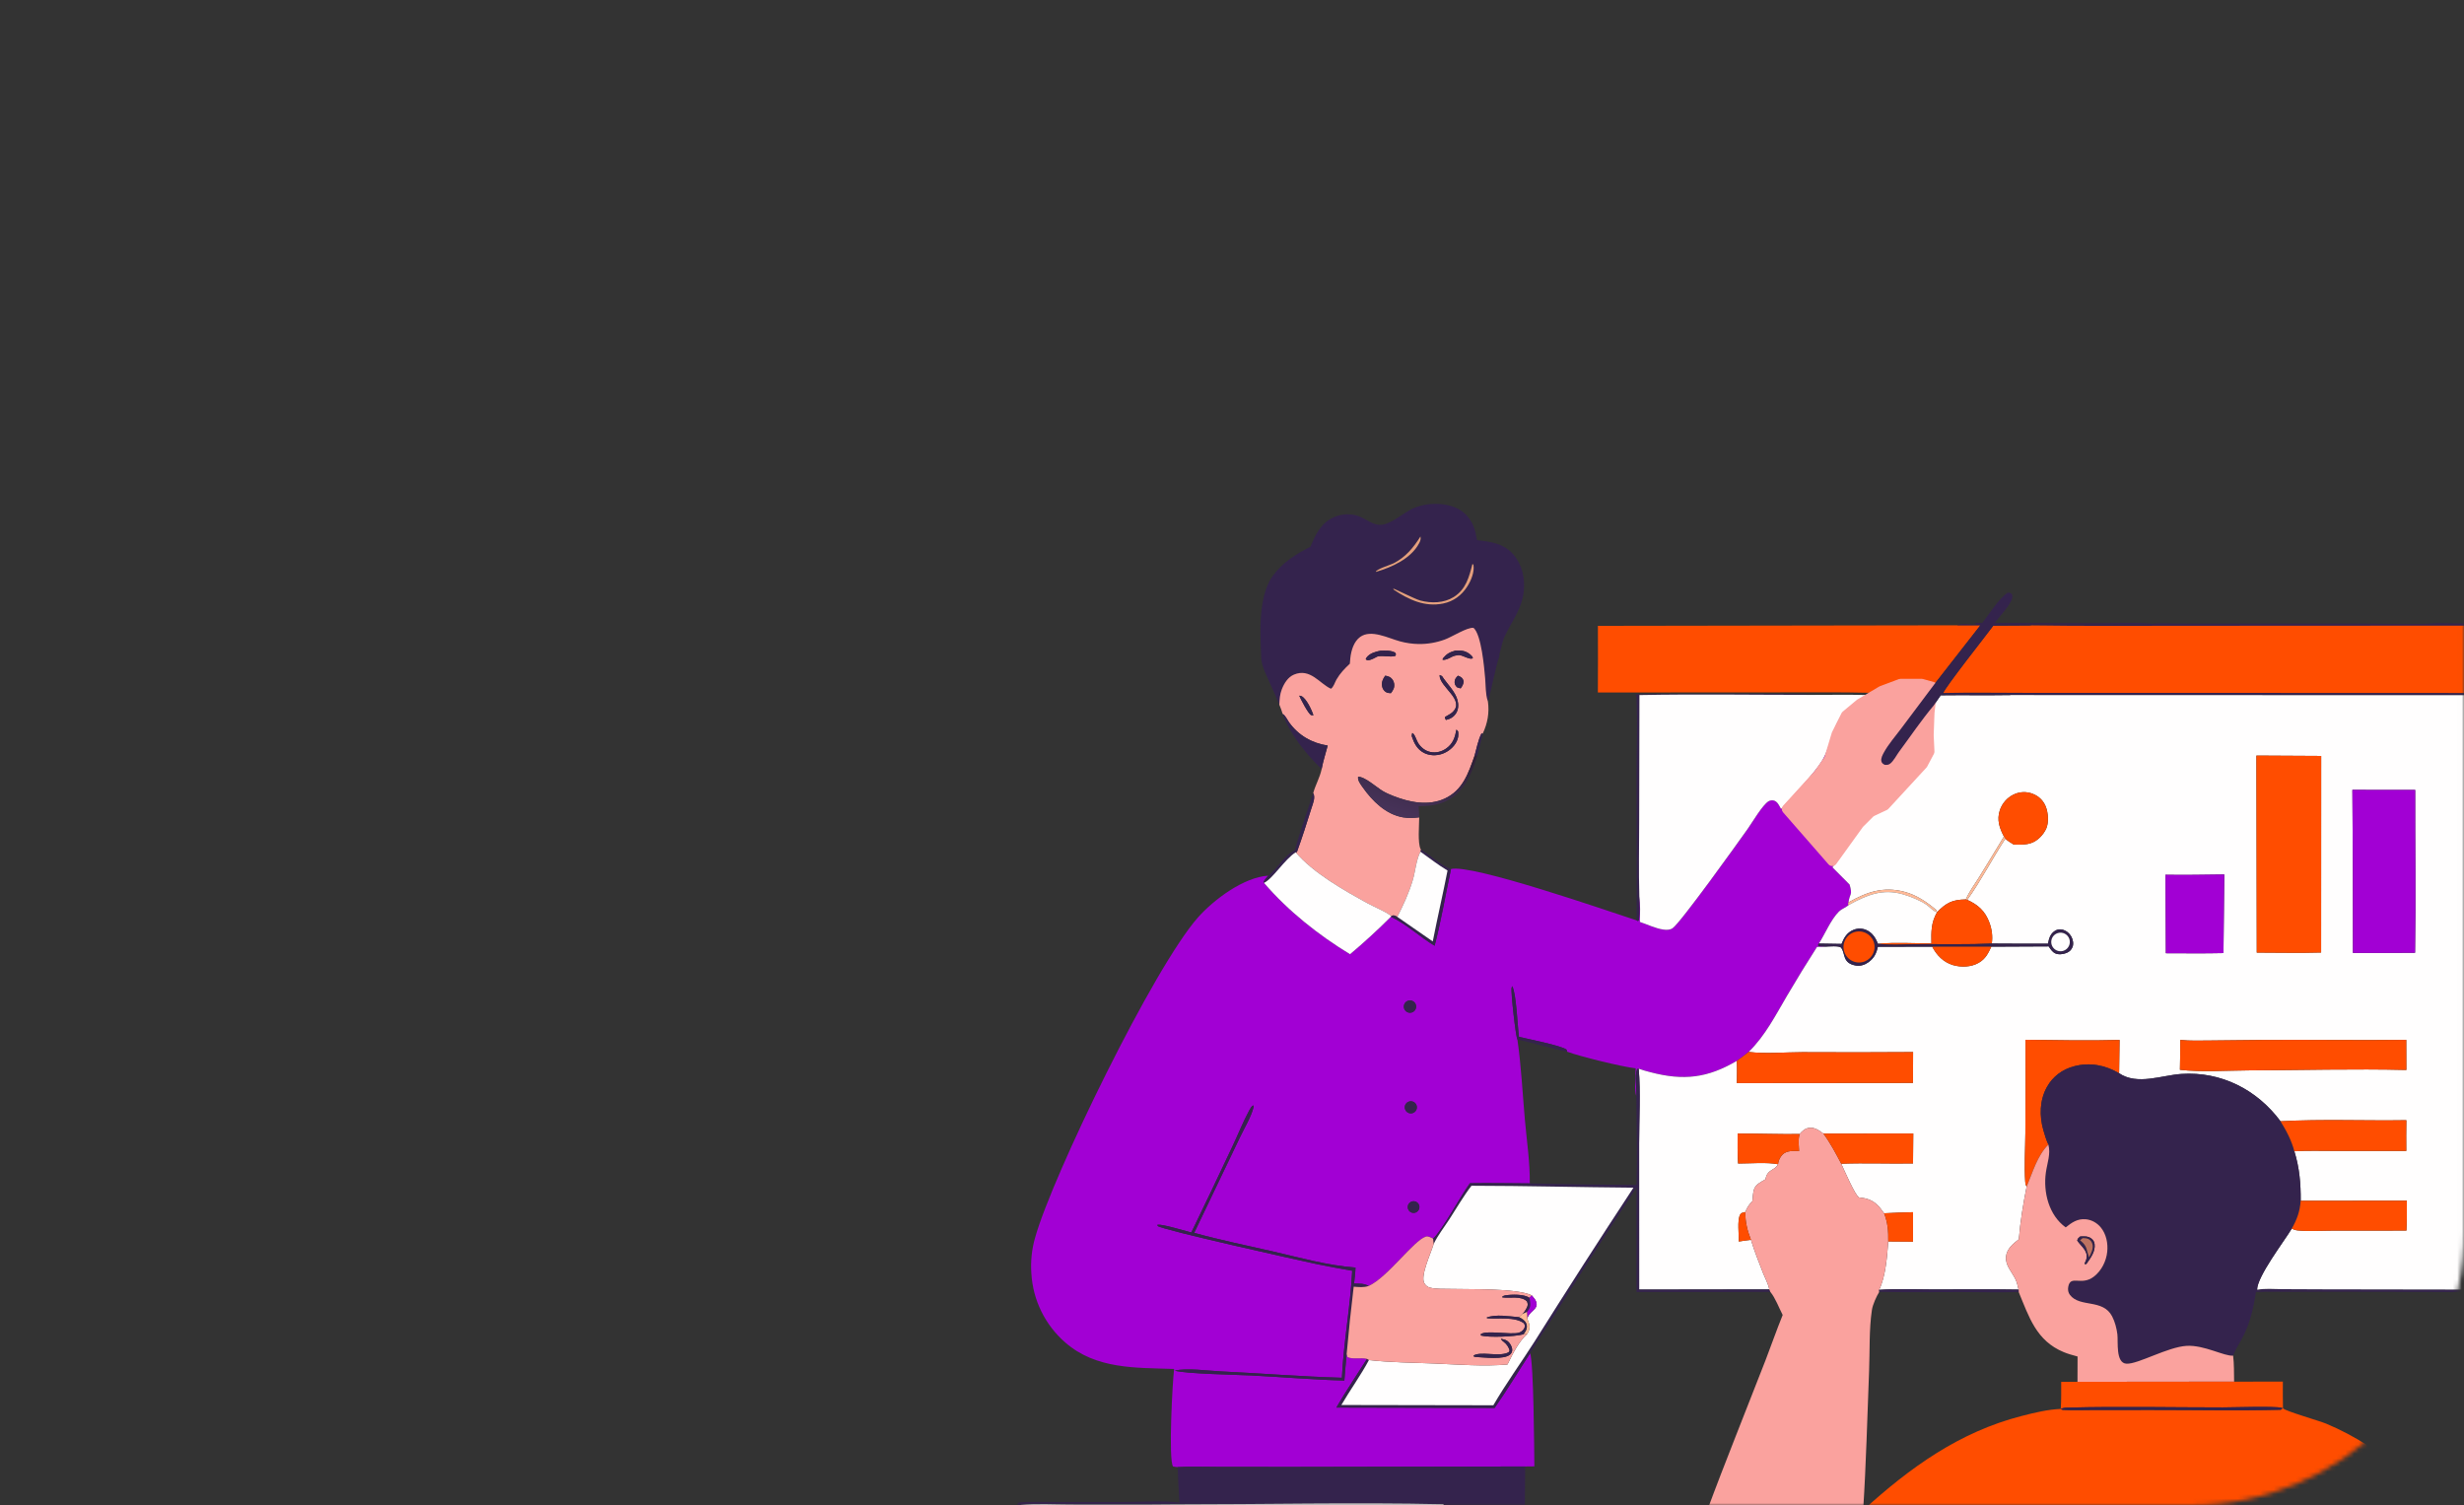 <?xml version="1.0" encoding="UTF-8"?> <svg xmlns="http://www.w3.org/2000/svg" width="550" height="336" viewBox="0 0 550 336" fill="none"><rect x="0" y="0" width="550" height="336" fill="#333333" stroke="none"/><mask id="mask0_57_107" style="mask-type:alpha" maskUnits="userSpaceOnUse" x="0" y="0" width="550" height="336"><rect width="550" height="336" rx="61.044" fill="#020094"></rect></mask><g mask="url(#mask0_57_107)"><path d="M281.488 146.178C281.489 143.355 280.434 133.555 284.116 128.527C286.345 125.482 289.234 123.73 292.527 122.024C293.608 119.305 294.895 116.713 297.731 115.45C299.456 114.682 301.644 114.548 303.407 115.267C305.744 116.22 307.026 117.878 309.691 116.805C311.476 116.086 313.006 114.806 314.674 113.861C317.531 112.244 321.766 112.029 324.789 113.263C326.723 114.051 328.112 115.528 328.899 117.45C329.306 118.445 329.505 119.51 329.694 120.564C332.856 120.932 335.796 121.311 337.965 123.952C339.819 126.21 340.439 129.207 340.117 132.063C339.674 135.994 337.505 138.565 335.896 141.983C335.312 143.224 335.118 144.634 334.704 145.938L334.651 146.636C334.164 147.457 332.781 154.584 332.122 156.565C332.105 156.516 332.086 156.468 332.07 156.419C331.573 154.921 331.644 153 331.508 151.424C331.299 148.976 330.659 141.642 328.915 140.151C327.533 139.955 324.035 142.207 322.477 142.761C320.609 143.446 318.632 143.782 316.643 143.755C315.234 143.73 313.834 143.528 312.476 143.154C309.915 142.464 306.052 140.416 303.615 142.171C302.198 143.193 301.623 145.147 301.422 146.811C301.371 147.256 301.333 147.702 301.306 148.149C300.129 149.254 299.124 150.291 298.314 151.695C297.956 152.314 297.667 153.38 297.079 153.739C294.563 152.606 292.494 149.073 288.855 150.57C287.477 151.137 286.628 152.546 286.113 153.877C285.668 155.023 288.626 164.576 285.563 157.288C282.5 150 281.488 149 281.488 146.178ZM317.068 119.751C315.488 122.266 313.753 124.368 311.054 125.746C310.419 126.07 307.087 127.087 307.112 127.654C310.652 126.643 314.938 124.703 316.755 121.286C317.037 120.755 317.189 120.344 317.068 119.751ZM328.679 125.86C327.933 128.762 327.231 131.558 324.492 133.267C322.294 134.638 319.483 134.693 317.036 134.047C315.808 133.723 311.241 131.362 310.958 131.382L311.148 131.655C314.447 133.863 318.044 135.541 322.115 134.716C324.465 134.241 326.294 132.861 327.561 130.848C328.387 129.537 329.148 127.699 328.899 126.116L328.679 125.86Z" fill="#34234D"></path><path d="M307.112 127.653C307.087 127.087 310.419 126.07 311.053 125.746C313.753 124.368 315.488 122.266 317.068 119.75C317.189 120.343 317.037 120.755 316.755 121.286C314.938 124.703 310.651 126.643 307.112 127.653Z" fill="#E59F7E"></path><path d="M311.148 131.655L310.958 131.382C311.241 131.362 315.807 133.723 317.036 134.047C319.483 134.693 322.294 134.638 324.492 133.267C327.231 131.558 327.932 128.762 328.679 125.86L328.899 126.116C329.148 127.699 328.386 129.537 327.561 130.848C326.293 132.861 324.465 134.241 322.115 134.716C318.044 135.541 314.446 133.863 311.148 131.655Z" fill="#E59F7E"></path><path d="M544.301 139.111C552.142 139.312 560.003 139.009 567.847 139.12L567.819 155.182L556.904 155.189C556.923 171.938 556.767 188.705 556.958 205.451L556.852 253.028C556.842 264.818 556.738 276.62 556.881 288.408L517.569 288.338C515.925 287.347 505.531 288.954 503.813 287.9C505.499 287.56 507.544 287.75 509.272 287.757L518.875 287.799L556.343 287.857L556.347 155.181L448.831 155.15C448.312 154.651 435.619 154.927 433.873 154.91L433.763 154.687C439.842 154.549 445.939 154.651 452.021 154.654L483.716 154.657L567.228 154.69C567.116 149.709 567.033 144.619 567.237 139.644L488.657 139.684C476.983 139.662 465.294 139.783 453.624 139.603C451.355 139.044 448.373 139.345 446.006 139.304C447.941 139.17 450.029 139.337 451.983 139.324L470.509 139.314C473.78 139.315 477.166 139.492 480.422 139.225C482.219 139.052 484.125 139.183 485.934 139.19L496.157 139.208L526.561 139.194C532.442 139.201 538.431 139.434 544.301 139.111Z" fill="#34234D"></path><path d="M356.676 139.702L436.896 139.576L442.058 139.563L431.761 152.755C429.246 151.353 426.263 151.473 423.564 152.24C421.492 152.829 419.525 153.764 417.564 154.644C410.633 154.466 403.675 154.568 396.74 154.551L356.667 154.574C356.721 149.619 356.674 144.658 356.676 139.702Z" fill="#FF4D00"></path><path d="M444.934 139.653L453.624 139.603C465.294 139.783 476.983 139.662 488.657 139.684L567.237 139.644C567.033 144.62 567.116 149.71 567.228 154.69L483.716 154.657L452.021 154.655C445.939 154.651 439.842 154.549 433.763 154.687C434.165 153.409 443.342 141.819 444.934 139.653Z" fill="#FF4D00"></path><path d="M301.306 148.149C301.333 147.702 301.371 147.256 301.422 146.811C301.623 145.146 302.198 143.193 303.615 142.171C306.052 140.415 309.915 142.463 312.476 143.154C313.834 143.528 315.234 143.73 316.643 143.755C318.632 143.782 320.609 143.445 322.476 142.761C324.035 142.207 327.533 139.954 328.915 140.151C330.659 141.642 331.299 148.976 331.508 151.423C331.644 153 331.572 154.921 332.07 156.419C332.086 156.468 332.105 156.516 332.122 156.565C332.477 159.105 332.048 161.453 330.964 163.762L330.687 163.722C329.924 165.21 329.583 167.134 329.125 168.75C327.755 172.609 326.506 176.41 322.462 178.264C318.781 179.953 314.609 179.087 310.999 177.67C310.196 177.355 309.404 177.011 308.659 176.574C307.328 175.793 304.605 173.314 303.147 173.384C303.008 174.183 303.705 175.076 304.158 175.72C306.318 178.789 309.318 181.783 313.161 182.444C314.354 182.649 315.594 182.594 316.791 182.443C316.786 184.096 316.409 188.189 317.114 189.567L317.22 189.648L317.065 190.114C316.128 191.871 315.938 194.478 315.356 196.434C314.499 199.313 313.269 201.991 311.902 204.658C311.808 204.612 311.715 204.563 311.619 204.519C311.083 204.274 311.079 204.267 310.538 204.466C309.097 203.351 306.912 202.541 305.283 201.644C299.998 198.734 293.134 194.865 289.211 190.248L289.493 190.176C290.667 186.966 291.706 183.663 292.734 180.402C293.066 179.346 293.668 178.042 293.133 177.014C293.63 175.199 294.62 173.539 295.01 171.68C295.326 169.925 295.909 168.152 296.363 166.422C292.806 165.863 289.829 164.155 287.719 161.204C287.319 160.645 286.91 159.684 286.312 159.361C286.124 158.655 285.825 157.969 285.563 157.288C285.618 156.077 285.668 155.023 286.112 153.877C286.628 152.546 287.477 151.137 288.855 150.57C292.494 149.073 294.563 152.606 297.079 153.739C297.667 153.38 297.956 152.314 298.314 151.695C299.124 150.291 300.129 149.253 301.306 148.149ZM308.15 145.249C307.076 145.447 305.76 145.815 305.063 146.74C304.92 146.931 304.92 146.971 304.853 147.167C305.172 147.379 305.227 147.414 305.6 147.35C306.211 147.244 306.9 146.818 307.458 146.545C307.525 146.532 307.592 146.518 307.658 146.506C308.909 146.288 310.326 146.759 311.473 146.403C311.646 145.976 311.606 146.077 311.451 145.699C310.486 145.118 309.242 145.238 308.15 145.249ZM324.878 145.218C323.557 145.601 322.956 145.913 322.063 146.976L322.015 147.285C322.743 147.353 323.432 146.95 324.059 146.622C324.564 146.359 325.034 146.291 325.593 146.226C325.656 146.232 325.719 146.238 325.782 146.246C326.752 146.365 327.626 147.098 328.541 147.02L328.786 146.823C328.474 146.178 327.61 145.607 326.93 145.389C326.279 145.182 325.553 145.189 324.878 145.218ZM321.336 150.67C321.254 153.358 327.163 156.213 324.227 158.966C323.908 159.265 323.522 159.473 323.147 159.692L322.549 160.037C322.534 160.399 322.584 160.404 322.755 160.702C323.71 160.499 324.485 160.048 325.019 159.207C325.553 158.368 325.596 157.29 325.356 156.347C324.84 154.323 322.977 152.632 321.874 150.91L321.336 150.67ZM309.197 150.821C308.674 151.577 308.362 152.214 308.5 153.156C308.583 153.724 308.937 154.271 309.456 154.535C309.749 154.684 310.143 154.717 310.469 154.727C311.022 153.995 311.339 153.466 311.177 152.512C311.085 151.968 310.703 151.392 310.207 151.128C309.883 150.955 309.558 150.864 309.197 150.821ZM325.439 150.823C325.024 151.236 324.683 151.615 324.689 152.238C324.694 152.788 324.872 153.011 325.228 153.407C325.503 153.504 325.758 153.597 326.044 153.655C326.422 153.124 326.619 152.788 326.714 152.138C326.599 151.67 326.476 151.388 326.052 151.115C325.867 150.996 325.642 150.909 325.439 150.823ZM290.009 155.289C290.31 156.02 292.094 159.473 292.69 159.63C292.807 159.661 293.047 159.666 293.173 159.672C292.853 158.571 291.565 155.829 290.468 155.375C290.299 155.304 290.181 155.304 290.009 155.289ZM325.094 162.858C324.782 164.564 324.352 165.951 322.874 167.031C321.851 167.779 320.552 168.12 319.302 167.86C318.111 167.611 317.196 166.856 316.544 165.85C316.208 165.332 315.776 163.763 315.238 163.618C315.166 163.877 315.117 164.054 315.12 164.326C315.628 165.859 316.316 167.243 317.807 168.036C319.041 168.694 320.592 168.731 321.901 168.282C323.241 167.822 324.506 166.803 325.137 165.52C325.514 164.755 325.585 164.106 325.475 163.271C325.355 163.134 325.236 162.97 325.094 162.858Z" fill="#FAA29E"></path><path d="M307.458 146.546C306.9 146.818 306.211 147.245 305.599 147.35C305.227 147.415 305.172 147.379 304.853 147.168C304.919 146.972 304.919 146.932 305.063 146.741C305.76 145.815 307.076 145.447 308.15 145.25C309.242 145.238 310.485 145.119 311.451 145.699C311.606 146.078 311.646 145.977 311.473 146.403C310.326 146.759 308.909 146.288 307.658 146.506C307.591 146.518 307.524 146.533 307.458 146.546Z" fill="#34234D"></path><path d="M325.593 146.226C325.034 146.291 324.564 146.359 324.059 146.622C323.432 146.95 322.743 147.353 322.015 147.285L322.063 146.977C322.955 145.913 323.557 145.601 324.877 145.218C325.553 145.189 326.279 145.182 326.93 145.39C327.61 145.607 328.474 146.178 328.785 146.823L328.541 147.02C327.626 147.098 326.751 146.365 325.781 146.246C325.719 146.238 325.656 146.232 325.593 146.226Z" fill="#34234D"></path><path d="M322.755 160.702C322.584 160.404 322.534 160.399 322.549 160.038L323.147 159.692C323.522 159.474 323.908 159.265 324.226 158.966C327.163 156.214 321.254 153.359 321.336 150.67L321.874 150.91C322.977 152.632 324.84 154.323 325.355 156.348C325.596 157.29 325.553 158.369 325.019 159.207C324.485 160.048 323.709 160.499 322.755 160.702Z" fill="#34234D"></path><path d="M310.469 154.727C310.143 154.717 309.749 154.684 309.456 154.535C308.937 154.271 308.583 153.724 308.5 153.156C308.362 152.214 308.674 151.577 309.197 150.821C309.558 150.864 309.883 150.955 310.207 151.128C310.703 151.392 311.085 151.968 311.177 152.512C311.339 153.466 311.022 153.995 310.469 154.727Z" fill="#34234D"></path><path d="M326.044 153.655C325.758 153.597 325.503 153.504 325.229 153.407C324.872 153.011 324.694 152.788 324.689 152.238C324.683 151.615 325.024 151.236 325.439 150.823C325.642 150.909 325.867 150.996 326.052 151.115C326.476 151.388 326.599 151.67 326.714 152.139C326.619 152.788 326.422 153.124 326.044 153.655Z" fill="#34234D"></path><path d="M417.564 154.644C419.525 153.764 421.492 152.829 423.564 152.24C426.264 151.473 429.246 151.353 431.761 152.754L424.283 162.729C423.039 164.394 421.545 166.089 420.544 167.906C420.238 168.46 419.791 169.261 419.951 169.925C420.061 170.381 420.305 170.482 420.668 170.712C421.163 170.756 421.498 170.768 421.913 170.454C422.677 169.875 423.342 168.547 423.922 167.766C426.457 164.354 428.905 160.707 431.636 157.464C431.635 159.472 431.266 161.387 431.218 163.361C431.193 164.404 431.49 165.466 431.57 166.507C431.613 167.065 431.58 167.626 431.439 168.169C430.79 170.672 423.87 177.609 421.751 179.757C420.473 181.054 418.676 181.228 417.449 182.351C415.174 184.437 410.885 190.798 409.031 193.604L412.86 197.452C413.568 199.925 412.908 199.329 412.602 201.428C412.478 201.826 412.475 201.626 412.621 202.028C412.566 202.076 412.514 202.126 412.457 202.172C411.852 202.656 411.029 202.917 410.482 203.466C408.637 205.319 407.419 208.4 405.999 210.615L405.801 210.979L405.977 211.186C406.487 211.212 406.997 211.249 407.505 211.299C406.86 211.35 406.237 211.375 405.59 211.358C403.291 214.943 401.062 218.574 398.905 222.246C396.314 226.657 394.018 231.186 390.325 234.808C389.465 235.515 388.592 236.169 387.676 236.802C381.139 240.652 375.783 241.27 368.412 239.336C367.531 239.104 366.639 238.87 365.783 238.552L365.415 238.658C364.834 240.264 365.347 242.869 365.262 244.64C364.788 243.809 365.102 239.632 365.11 238.471C362.195 238.152 352.671 235.835 349.788 234.743L349.68 234.295C348.627 233.42 340.857 231.875 339.051 231.439C338.739 229.146 338.46 221.68 337.547 220.131C337.503 220.239 337.441 220.341 337.415 220.455C337.206 221.368 338.32 231.318 338.706 232.032C339.557 237.911 339.848 243.95 340.369 249.868C340.78 254.549 341.534 259.465 341.468 264.155C337.019 264.133 332.558 264.048 328.111 264.117C325.99 266.996 321.938 274.636 319.886 276.49C319.405 276.258 318.801 275.864 318.26 276.034C315.545 276.886 309.734 285.136 305.491 287.051C304.483 286.453 303.377 286.53 302.243 286.519C302.366 285.332 302.532 284.13 302.567 282.937C296.361 282.492 290.173 280.732 284.126 279.341C278.29 277.998 272.326 276.8 266.56 275.19L276.681 254.055C277.671 251.94 279.362 249.197 279.848 246.989L279.723 246.729C279.303 247.022 279.111 247.372 278.871 247.812C277.509 250.321 276.402 253.125 275.175 255.72C272.13 262.201 269.045 268.663 265.921 275.106C264.414 274.732 259.584 273.237 258.383 273.375L258.396 273.654C259.517 274.557 289.897 281.311 293.892 282.161C296.526 282.721 299.185 283.176 301.833 283.658C301.432 291.632 299.91 299.554 299.533 307.539C290.461 307.28 281.381 306.537 272.313 306.103C269.445 305.966 264.946 305.305 262.227 305.939C264.381 306.661 276.365 306.876 279.299 307.025C286.219 307.375 293.157 307.978 300.081 308.161C300.226 306.188 300.397 304.216 300.592 302.247L300.776 302.916C301.9 303.506 303.796 302.971 305.133 303.326C302.835 306.928 300.445 310.5 298.292 314.19L333.619 314.273C336.386 310.315 338.906 306.113 341.544 302.061C342.35 304.43 342.451 323.442 342.491 327.319L340.436 327.342L287.553 327.446L271.732 327.427C268.794 327.422 265.806 327.306 262.874 327.479C262.513 327.462 262.197 327.41 261.843 327.344C260.779 325.89 261.713 308.384 262.079 305.575C253.506 305.275 244.704 305.678 237.802 299.685C233.31 295.79 230.576 290.25 230.219 284.316C230.015 281.589 230.301 278.848 231.062 276.222C234.9 262.513 257.568 215.83 267.445 204.742C270.955 200.801 277.608 195.807 283.078 195.466C282.716 195.906 282.174 196.396 282.075 196.95L282.14 197.072C287.458 203.298 294.349 208.751 301.35 212.998C304.493 210.359 307.57 207.532 310.472 204.628C313.916 206.258 316.933 209.146 320.229 211.107C321.697 205.492 322.662 199.664 323.885 193.985C328.527 192.798 358.842 203.322 365.337 205.455L365.611 205.587L365.831 205.401C366.073 203.698 365.899 201.847 365.924 200.12C366.193 201.959 366.058 203.94 366.051 205.799C367.778 206.359 369.515 207.25 371.32 207.501C371.988 207.594 372.774 207.592 373.351 207.19C375.154 205.935 387.82 188.253 390.147 184.961C391.154 183.538 393.42 179.66 394.779 178.847C395.122 178.641 395.654 178.587 396.029 178.718C396.804 178.99 397.191 179.907 397.552 180.572C399.861 178.069 404.999 172.588 406.648 169.903C408.869 166.287 408.875 161.851 411.95 158.667C413.225 157.346 414.973 156.518 416.33 155.27C416.378 155.226 416.426 155.18 416.474 155.135C416.853 155.017 417.207 154.817 417.564 154.644ZM314.373 223.357C313.894 223.484 313.52 223.859 313.395 224.338C313.27 224.818 313.411 225.327 313.766 225.673C314.121 226.019 314.635 226.147 315.111 226.008C315.834 225.797 316.253 225.044 316.052 224.318C315.849 223.592 315.101 223.164 314.373 223.357ZM314.4 245.92C313.718 246.204 313.389 246.981 313.66 247.668C313.932 248.354 314.704 248.696 315.395 248.436C315.852 248.264 316.181 247.858 316.256 247.375C316.33 246.892 316.138 246.407 315.753 246.105C315.368 245.804 314.851 245.733 314.4 245.92ZM314.876 268.309C314.266 268.666 314.052 269.444 314.393 270.063C314.734 270.682 315.506 270.916 316.134 270.591C316.555 270.373 316.824 269.944 316.837 269.471C316.851 268.997 316.607 268.554 316.199 268.313C315.791 268.071 315.285 268.069 314.876 268.309Z" fill="#A200D4"></path><path d="M364.999 155.011C368.53 154.833 403.805 154.731 404.372 155.111C391.573 155.111 378.738 154.908 365.943 155.149L365.891 183.003C365.891 188.695 365.756 194.432 365.924 200.12C365.899 201.847 366.073 203.698 365.831 205.401L365.611 205.587L365.337 205.455L365.295 172.426C365.294 167.049 365.501 161.593 365.311 156.225C365.293 155.697 365.342 155.412 364.999 155.011Z" fill="#34234D"></path><path d="M365.943 155.149C378.739 154.908 391.573 155.111 404.373 155.111C408.4 155.115 412.449 155.036 416.474 155.135C416.426 155.18 416.379 155.226 416.33 155.27C414.973 156.518 413.226 157.346 411.951 158.667C408.876 161.851 408.869 166.287 406.648 169.903C404.999 172.588 399.861 178.069 397.553 180.572C397.192 179.907 396.805 178.99 396.03 178.718C395.655 178.587 395.122 178.641 394.78 178.847C393.421 179.66 391.154 183.538 390.148 184.961C387.82 188.254 375.154 205.935 373.352 207.19C372.775 207.592 371.989 207.595 371.32 207.501C369.515 207.25 367.778 206.359 366.052 205.799C366.059 203.94 366.193 201.959 365.925 200.12C365.757 194.432 365.892 188.695 365.891 183.003L365.943 155.149Z" fill="#FFFEFE"></path><path d="M433.199 155.201C438.409 155.137 443.62 155.235 448.831 155.15L556.347 155.181L556.342 287.857L518.875 287.799L509.271 287.758C507.543 287.75 505.498 287.561 503.813 287.901C503.838 284.891 509.841 277.11 511.551 274.254C511.963 274.442 512.378 274.598 512.832 274.646C515.372 274.916 518.127 274.694 520.691 274.692L537.149 274.683C537.27 272.468 537.232 270.236 537.243 268.018L513.549 268.034C513.582 264.214 513.272 260.641 512.131 256.982C515.127 256.801 518.181 256.903 521.181 256.901L537.115 256.897C537.09 254.614 537.096 252.331 537.132 250.048C527.779 250.195 518.381 249.776 509.04 250.281C503.799 243.225 495.79 239.123 486.913 239.721C482.459 240.021 477.075 242.307 473.017 239.566L473.12 232.135C466.131 232.332 459.11 232.179 452.119 232.093C452.154 239.027 452.144 245.96 452.091 252.893C452.066 256.482 451.817 260.236 452.06 263.808C452.09 264.238 452.16 264.505 452.373 264.878C451.585 268.822 450.966 272.621 450.63 276.629C449.344 277.629 447.963 278.722 447.779 280.47C447.569 282.465 449.093 283.901 449.887 285.566C450.227 286.278 450.399 287.093 450.581 287.859C444.25 287.746 437.907 287.822 431.575 287.823C427.565 287.823 423.445 287.619 419.451 287.917C420.92 284.9 421.227 280.437 421.487 277.113L427.013 277.158L427.019 270.579C424.863 270.608 422.707 270.73 420.554 270.825C420.309 270.496 420.072 270.161 419.825 269.835C418.727 268.383 417.402 267.593 415.578 267.365C415.544 267.36 415.045 267.307 414.985 267.291C414.18 267.072 411.507 260.842 410.991 259.761C416.318 259.562 421.679 259.792 427.014 259.699C427.015 257.472 427.034 255.244 427.071 253.017L406.994 253.026C406.03 252.314 405.033 251.563 403.754 251.763C402.889 251.898 402.239 252.488 401.703 253.137C397.091 253.195 392.477 253.017 387.863 253.03C387.855 255.26 387.822 257.488 387.966 259.715C390.51 259.723 394.477 259.381 396.883 259.883C396.198 261.305 394.456 260.939 394.087 263.231C393.124 263.808 391.82 264.379 391.502 265.553C391.283 266.366 391.235 267.236 391.173 268.073C390.485 268.807 389.909 269.575 389.59 270.542C389.095 270.669 388.684 270.654 388.416 271.148C387.727 272.42 388.188 275.61 388.115 277.129C389.02 276.991 389.923 276.846 390.834 276.753C391.607 279.253 392.567 281.698 393.522 284.132C393.937 285.192 394.765 286.698 394.916 287.811L365.881 287.854L365.876 255.175C365.874 249.947 366.235 243.689 365.783 238.552C366.638 238.87 367.53 239.104 368.412 239.336C375.783 241.27 381.139 240.652 387.676 236.802C387.768 238.447 387.701 240.118 387.694 241.766L427.006 241.726L427.031 234.842C418.783 234.9 410.534 234.907 402.286 234.862C398.382 234.864 394.184 235.285 390.325 234.808C394.018 231.186 396.313 226.657 398.905 222.246C401.062 218.574 403.291 214.943 405.589 211.358C406.237 211.375 406.86 211.35 407.505 211.299C408.172 211.287 410.509 211.057 410.939 211.53C411.996 212.695 411.093 214.996 414.282 215.534C415.264 215.699 416.283 215.357 417.074 214.78C418.322 213.867 418.848 212.817 419.162 211.336L431.3 211.313C432.279 213.22 433.826 214.797 435.922 215.42C437.746 215.963 440.02 215.883 441.689 214.907C443.232 214.004 443.768 212.829 444.498 211.31L457.296 211.25C457.68 211.824 458.106 212.49 458.75 212.799C459.483 213.15 460.538 213.005 461.268 212.715C461.921 212.455 462.383 212.024 462.63 211.355C462.904 210.614 462.7 209.67 462.318 209.005C461.891 208.259 461.138 207.67 460.29 207.494C459.642 207.36 459.076 207.491 458.541 207.881C457.602 208.566 457.346 209.557 457.146 210.639C452.965 210.674 448.779 210.626 444.598 210.614C444.825 209.003 444.626 207.463 444.065 205.936C443.133 203.397 441.534 201.934 439.12 200.869C442.219 196.52 444.687 191.687 447.616 187.211C448.192 187.735 448.818 188.116 449.481 188.516C450.795 188.557 452.128 188.614 453.391 188.178C454.841 187.677 456.071 186.383 456.72 185.012C457.358 183.666 457.191 181.474 456.672 180.112C456.151 178.749 455.118 177.725 453.76 177.197C452.344 176.632 450.754 176.7 449.392 177.385C447.964 178.103 446.881 179.362 446.384 180.881C445.686 183.013 446.313 184.843 447.307 186.725C445.456 189.803 443.583 192.868 441.69 195.92C440.745 197.447 439.49 199.122 438.802 200.767C435.805 200.828 434.477 201.466 432.387 203.603L432.186 203.11C430.036 201.316 427.847 199.809 425.12 199.073C420.427 197.807 416.696 199.098 412.602 201.428C412.908 199.329 413.568 199.925 412.859 197.452L409.03 193.604C410.884 190.798 415.173 184.437 417.449 182.351C418.675 181.228 420.473 181.054 421.751 179.757C423.87 177.609 430.789 170.672 431.439 168.169C431.58 167.626 431.613 167.065 431.57 166.507C431.49 165.466 431.193 164.404 431.218 163.361C431.266 161.387 431.635 159.472 431.636 157.464L433.199 155.201ZM503.659 168.659L503.742 212.634C508.52 212.631 513.337 212.762 518.109 212.612L518.124 168.737L503.659 168.659ZM525.086 176.314C525.191 188.445 525.233 200.577 525.213 212.708C529.832 212.698 534.458 212.739 539.077 212.673C539.274 200.562 539.079 188.434 539.105 176.321L525.086 176.314ZM483.369 195.262L483.446 212.776C487.731 212.78 492.025 212.842 496.308 212.742L496.493 195.197C492.121 195.241 487.741 195.345 483.369 195.262ZM486.672 232.132C486.669 234.353 486.642 236.575 486.591 238.796C491.268 239.355 497.134 238.951 501.971 238.928C513.682 238.872 525.427 238.553 537.133 238.829L537.111 232.111C526.63 232.242 516.139 232.063 505.656 232.128L493.326 232.257C491.124 232.264 488.862 232.358 486.672 232.132Z" fill="#FFFEFE"></path><path d="M293.173 159.672C293.047 159.667 292.807 159.662 292.69 159.631C292.095 159.473 290.31 156.021 290.009 155.289C290.181 155.305 290.299 155.305 290.468 155.375C291.565 155.829 292.853 158.571 293.173 159.672Z" fill="#34234D"></path><path d="M286.312 159.361C286.909 159.684 287.318 160.645 287.719 161.204C289.828 164.156 292.806 165.863 296.363 166.423C295.909 168.152 295.326 169.926 295.009 171.681C291.545 168.335 287.936 163.917 286.312 159.361Z" fill="#34234D"></path><path d="M315.12 164.326C315.117 164.054 315.166 163.878 315.238 163.619C315.776 163.763 316.209 165.332 316.545 165.851C317.196 166.856 318.111 167.612 319.302 167.86C320.552 168.12 321.851 167.779 322.874 167.031C324.352 165.951 324.782 164.564 325.094 162.858C325.236 162.971 325.355 163.134 325.475 163.271C325.585 164.106 325.514 164.755 325.137 165.52C324.506 166.803 323.241 167.822 321.901 168.282C320.592 168.731 319.041 168.694 317.807 168.037C316.316 167.243 315.628 165.859 315.12 164.326Z" fill="#34234D"></path><path d="M329.125 168.75C329.582 167.134 329.924 165.211 330.687 163.722L330.964 163.762C330.586 165.385 330.228 167.014 329.754 168.611L329.125 168.75Z" fill="#34234D"></path><path d="M329.125 168.75L329.754 168.611C328.535 172.654 326.989 176.662 323.002 178.714C320.986 179.752 318.895 179.907 316.669 179.978L316.79 182.443C315.594 182.594 314.354 182.649 313.161 182.444C309.318 181.784 306.318 178.789 304.158 175.72C303.705 175.076 303.007 174.184 303.146 173.385C304.604 173.314 307.328 175.793 308.659 176.574C309.404 177.011 310.196 177.356 310.998 177.671C314.609 179.087 318.781 179.953 322.462 178.265C326.506 176.41 327.755 172.609 329.125 168.75Z" fill="url(#paint0_linear_57_107)"></path><path d="M503.743 212.634L503.659 168.659L518.124 168.737L518.11 212.613C513.337 212.762 508.52 212.631 503.743 212.634Z" fill="#FF4D00"></path><path d="M525.213 212.708C525.233 200.576 525.191 188.445 525.087 176.314L539.106 176.321C539.08 188.434 539.274 200.562 539.077 212.673C534.459 212.739 529.833 212.698 525.213 212.708Z" fill="#A200D4"></path><path d="M447.308 186.726C446.313 184.843 445.686 183.013 446.384 180.882C446.882 179.362 447.965 178.104 449.393 177.385C450.755 176.7 452.345 176.632 453.76 177.198C455.118 177.726 456.152 178.749 456.672 180.112C457.192 181.474 457.358 183.667 456.721 185.013C456.071 186.384 454.842 187.677 453.392 188.178C452.128 188.614 450.796 188.557 449.481 188.516C448.819 188.116 448.193 187.735 447.617 187.211L447.308 186.726Z" fill="#FF4D00"></path><path d="M293.133 177.014C293.668 178.042 293.066 179.346 292.734 180.402C291.706 183.663 290.667 186.966 289.493 190.176L289.211 190.249C286.737 191.836 284.029 196.237 282.14 197.072L282.075 196.951C282.174 196.396 282.717 195.906 283.078 195.466C285.186 193.904 286.572 190.916 289.028 189.808C290.195 185.514 291.775 181.257 293.133 177.014Z" fill="#34234D"></path><path d="M447.307 186.726L447.616 187.211C444.687 191.687 442.219 196.52 439.12 200.869L438.802 200.768C439.491 199.122 440.746 197.447 441.69 195.921C443.584 192.868 445.456 189.803 447.307 186.726Z" fill="#FEB997"></path><path d="M317.065 190.115L317.22 189.648C318.975 190.75 322.105 193.447 323.885 193.985C322.662 199.664 321.697 205.492 320.229 211.107C316.933 209.146 313.916 206.258 310.472 204.628L310.538 204.466C311.079 204.268 311.083 204.274 311.619 204.52C311.715 204.563 311.808 204.612 311.902 204.659L319.812 210.142C320.852 204.855 322.077 199.604 323.11 194.314C321.03 193.096 319.043 191.503 317.065 190.115Z" fill="#34234D"></path><path d="M311.902 204.659C313.269 201.991 314.499 199.314 315.356 196.434C315.938 194.479 316.128 191.872 317.065 190.115C319.043 191.503 321.03 193.096 323.11 194.314C322.076 199.605 320.852 204.856 319.812 210.142L311.902 204.659Z" fill="#FFFEFE"></path><path d="M282.14 197.072C284.029 196.237 286.737 191.836 289.211 190.249C293.134 194.865 299.998 198.734 305.283 201.644C306.912 202.541 309.097 203.351 310.538 204.466L310.472 204.628C307.57 207.532 304.493 210.359 301.35 212.998C294.349 208.751 287.458 203.298 282.14 197.072Z" fill="#FFFEFE"></path><path d="M483.446 212.776L483.369 195.262C487.741 195.345 492.122 195.241 496.494 195.197L496.308 212.743C492.025 212.843 487.731 212.78 483.446 212.776Z" fill="#A200D4"></path><path d="M412.602 201.428C416.696 199.098 420.427 197.807 425.12 199.073C427.848 199.809 430.036 201.316 432.186 203.11L432.388 203.603C431.541 203.463 430.691 202.379 429.958 201.903C428.467 200.934 426.46 200.122 424.748 199.622C420.188 198.289 416.581 199.829 412.621 202.028C412.475 201.626 412.478 201.826 412.602 201.428Z" fill="#FEB997"></path><path d="M412.621 202.028C416.581 199.83 420.188 198.289 424.748 199.622C426.46 200.122 428.467 200.934 429.958 201.903C430.691 202.379 431.541 203.463 432.388 203.603C431.042 205.925 431.063 207.98 431.119 210.58C427.222 210.584 423.035 210.312 419.169 210.664C418.69 209.349 417.907 208.167 416.582 207.587C415.674 207.187 414.643 207.175 413.726 207.555C412.25 208.164 411.62 209.289 411.055 210.699L405.999 210.615C407.419 208.4 408.637 205.319 410.482 203.466C411.029 202.917 411.852 202.656 412.458 202.172C412.514 202.126 412.566 202.076 412.621 202.028Z" fill="#FFFEFE"></path><path d="M432.387 203.603C434.477 201.466 435.805 200.828 438.802 200.768L439.12 200.869C441.534 201.934 443.133 203.397 444.065 205.936C444.626 207.463 444.826 209.003 444.598 210.615C439.381 210.851 434.106 210.725 428.881 210.745C425.724 210.758 422.285 211.05 419.168 210.664C423.035 210.312 427.222 210.584 431.118 210.58C431.063 207.98 431.041 205.925 432.387 203.603Z" fill="#FF4D00"></path><path d="M407.506 211.299C406.997 211.249 406.487 211.212 405.977 211.186L405.801 210.98L405.999 210.615L411.055 210.699C411.62 209.289 412.25 208.164 413.726 207.555C414.643 207.176 415.674 207.188 416.582 207.587C417.907 208.167 418.69 209.35 419.169 210.664C422.286 211.05 425.724 210.758 428.881 210.746C434.106 210.726 439.381 210.852 444.598 210.615C448.78 210.626 452.965 210.674 457.146 210.64C457.346 209.558 457.603 208.566 458.542 207.881C459.077 207.491 459.642 207.36 460.29 207.494C461.138 207.671 461.891 208.259 462.319 209.005C462.7 209.67 462.905 210.614 462.631 211.355C462.384 212.024 461.922 212.455 461.269 212.715C460.538 213.006 459.483 213.151 458.75 212.799C458.106 212.49 457.681 211.824 457.296 211.25L444.499 211.31L431.3 211.314L419.163 211.336C418.848 212.817 418.323 213.867 417.074 214.78C416.284 215.358 415.265 215.7 414.282 215.534C411.094 214.996 411.997 212.696 410.939 211.53C410.51 211.057 408.173 211.288 407.506 211.299ZM414.418 207.955C413.18 208.152 412.144 209.002 411.71 210.177C411.275 211.354 411.51 212.672 412.323 213.627C413.136 214.581 414.4 215.023 415.63 214.781C417.485 214.416 418.706 212.633 418.375 210.773C418.045 208.912 416.285 207.659 414.418 207.955ZM459.353 208.273C458.627 208.488 458.076 209.081 457.915 209.821C457.755 210.562 458.01 211.33 458.582 211.827C459.154 212.323 459.951 212.469 460.661 212.206C461.71 211.817 462.262 210.667 461.909 209.606C461.556 208.545 460.425 207.955 459.353 208.273Z" fill="#34234D"></path><path d="M415.63 214.781C414.4 215.023 413.136 214.581 412.323 213.627C411.51 212.672 411.276 211.354 411.71 210.178C412.144 209.002 413.18 208.152 414.418 207.955C416.285 207.659 418.045 208.912 418.375 210.773C418.706 212.633 417.485 214.416 415.63 214.781Z" fill="#FF4D00"></path><path d="M460.661 212.206C459.951 212.468 459.154 212.323 458.582 211.827C458.011 211.33 457.755 210.562 457.915 209.821C458.076 209.081 458.627 208.488 459.353 208.272C460.425 207.955 461.556 208.545 461.909 209.606C462.262 210.667 461.71 211.817 460.661 212.206Z" fill="#FFFEFE"></path><path d="M431.3 211.313L444.498 211.31C443.768 212.829 443.232 214.005 441.689 214.907C440.02 215.883 437.746 215.963 435.922 215.42C433.826 214.797 432.28 213.22 431.3 211.313Z" fill="#FF4D00"></path><path d="M338.707 232.032C338.321 231.317 337.206 221.368 337.416 220.455C337.442 220.341 337.504 220.239 337.548 220.131C338.46 221.68 338.74 229.146 339.051 231.439C340.858 231.875 348.627 233.419 349.68 234.295L349.788 234.743C346.082 234.012 342.412 232.838 338.707 232.032Z" fill="#34234D"></path><path d="M315.111 226.008C314.635 226.147 314.122 226.019 313.767 225.673C313.411 225.328 313.27 224.818 313.395 224.339C313.521 223.859 313.894 223.485 314.373 223.357C315.101 223.164 315.849 223.592 316.052 224.318C316.254 225.044 315.834 225.797 315.111 226.008Z" fill="#34234D"></path><path d="M473.017 239.566C469.908 237.736 466.475 237.077 462.94 238.015C460.378 238.695 458.231 240.268 456.925 242.597C455.26 245.565 455.19 249.09 456.115 252.307C456.414 253.345 456.763 254.516 457.226 255.484C454.693 258.046 453.745 261.659 452.373 264.878C452.16 264.506 452.09 264.238 452.061 263.809C451.817 260.236 452.066 256.482 452.091 252.893C452.145 245.96 452.154 239.027 452.119 232.094C459.111 232.18 466.131 232.333 473.12 232.136L473.017 239.566Z" fill="#FF4D00"></path><path d="M486.591 238.796C486.642 236.575 486.669 234.353 486.672 232.132C488.862 232.358 491.124 232.264 493.326 232.257L505.656 232.128C516.139 232.063 526.631 232.242 537.111 232.111L537.133 238.829C525.427 238.554 513.682 238.873 501.972 238.928C497.134 238.951 491.268 239.355 486.591 238.796Z" fill="#FF4D00"></path><path d="M387.676 236.802C388.592 236.169 389.466 235.515 390.325 234.808C394.184 235.285 398.383 234.864 402.287 234.862C410.535 234.907 418.783 234.9 427.032 234.842L427.007 241.726L387.694 241.766C387.701 240.118 387.768 238.447 387.676 236.802Z" fill="#FF4D00"></path><path d="M457.226 255.484C456.763 254.516 456.414 253.345 456.115 252.307C455.19 249.09 455.26 245.565 456.925 242.597C458.232 240.268 460.378 238.695 462.94 238.015C466.475 237.077 469.908 237.736 473.018 239.566C477.075 242.307 482.459 240.021 486.913 239.721C495.791 239.123 503.799 243.226 509.04 250.281C510.342 252.367 511.519 254.586 512.131 256.983C513.273 260.641 513.582 264.215 513.549 268.035C513.356 270.452 512.741 272.164 511.551 274.255C509.841 277.111 503.838 284.892 503.813 287.901C505.531 288.955 515.924 287.348 517.569 288.339L503.58 288.382C503.012 291.814 502.365 294.928 500.813 298.079C500.083 299.563 499.02 301.064 498.465 302.599C496.559 302.806 492.021 300.19 488.091 300.416C483.842 300.66 477.176 304.556 474.645 304.4C472.196 304.25 472.836 299.45 472.629 297.827C472.456 296.468 472.087 295.058 471.457 293.836C469.404 289.855 464.242 291.929 462.043 289.047C461.649 288.531 461.546 287.92 461.654 287.288C462.143 284.417 464.56 287.166 467.412 284.938C469.089 283.629 470.138 281.526 470.362 279.428C470.564 277.542 470.142 275.437 468.906 273.955C468.07 272.954 466.865 272.269 465.556 272.159C463.708 272.002 462.455 272.886 461.094 273.974C457.323 271.262 456.039 266.107 456.673 261.679C456.973 259.592 457.782 257.579 457.226 255.484Z" fill="#34234D"></path><path d="M365.262 244.64C365.347 242.869 364.834 240.265 365.415 238.658L365.783 238.552C366.236 243.689 365.874 249.947 365.876 255.176L365.882 287.854L394.916 287.812C394.993 287.978 395.126 288.204 395.168 288.38L365.29 288.398L365.3 265.054C359.45 273.969 353.679 282.937 347.989 291.956C345.846 295.325 343.609 298.645 341.544 302.062C338.906 306.113 336.386 310.315 333.619 314.274L298.292 314.19C300.445 310.5 302.835 306.929 305.133 303.326L305.568 303.585C303.716 307.035 301.391 310.233 299.411 313.618L333.335 313.677C336.13 308.859 339.483 304.244 342.481 299.538C349.739 287.986 357.115 276.51 364.609 265.11C352.557 265.021 340.512 264.69 328.458 264.677C326.639 267.031 325.117 269.701 323.494 272.196C322.333 273.983 320.936 275.755 320.014 277.677L319.886 276.49C321.938 274.637 325.99 266.996 328.111 264.118C332.558 264.048 337.019 264.134 341.468 264.156C349.406 264.344 357.347 264.459 365.288 264.5C365.467 257.897 365.298 251.247 365.262 244.64Z" fill="#34234D"></path><path d="M315.395 248.436C314.704 248.696 313.932 248.354 313.661 247.668C313.389 246.981 313.718 246.204 314.4 245.921C314.851 245.733 315.368 245.804 315.753 246.105C316.138 246.407 316.33 246.892 316.256 247.376C316.181 247.858 315.852 248.264 315.395 248.436Z" fill="#34234D"></path><path d="M305.491 287.051C304.404 287.431 303.292 287.301 302.163 287.209C301.559 292.213 301.035 297.226 300.592 302.247C300.397 304.216 300.226 306.187 300.081 308.161C293.157 307.978 286.219 307.375 279.299 307.025C276.365 306.876 264.381 306.661 262.227 305.939C264.946 305.305 269.445 305.966 272.313 306.103C281.381 306.536 290.461 307.28 299.533 307.538C299.911 299.554 301.432 291.632 301.833 283.658C299.185 283.176 296.526 282.721 293.892 282.161C289.898 281.311 259.517 274.557 258.396 273.654L258.383 273.375C259.584 273.237 264.414 274.732 265.921 275.106C269.045 268.663 272.13 262.201 275.175 255.72C276.402 253.125 277.509 250.321 278.871 247.812C279.111 247.372 279.303 247.022 279.723 246.729L279.848 246.989C279.362 249.197 277.671 251.94 276.682 254.054L266.56 275.19C272.326 276.8 278.29 277.998 284.126 279.341C290.173 280.732 296.361 282.491 302.567 282.937C302.533 284.13 302.367 285.332 302.243 286.519C303.377 286.53 304.483 286.453 305.491 287.051Z" fill="#34234D"></path><path d="M509.04 250.281C518.381 249.777 527.779 250.195 537.132 250.049C537.096 252.331 537.091 254.614 537.115 256.897L521.182 256.901C518.181 256.904 515.127 256.802 512.131 256.982C511.519 254.585 510.342 252.367 509.04 250.281Z" fill="#FF4D00"></path><path d="M401.703 253.137C402.24 252.487 402.89 251.898 403.755 251.763C405.033 251.563 406.03 252.314 406.995 253.026C408.558 255.146 409.769 257.437 410.992 259.761C411.508 260.842 414.181 267.072 414.986 267.291C415.045 267.307 415.545 267.36 415.579 267.365C417.402 267.593 418.728 268.383 419.826 269.835C420.073 270.161 420.309 270.496 420.554 270.825C421.399 272.937 421.519 274.864 421.488 277.113C421.227 280.437 420.921 284.9 419.452 287.917L419.48 288.358C418.847 289.379 418.019 291.204 417.84 292.389C417.18 296.782 417.387 301.529 417.21 305.975C416.798 316.339 416.553 326.751 415.881 337.098C413.837 339.447 400.945 351.308 400.887 353.284C399.637 353.483 385.798 369.757 384.396 371.775C384.228 372.015 384.1 372.252 383.963 372.511L384.005 372.714C384.714 372.643 385.328 371.752 385.754 371.232C390.617 365.295 395.485 359.161 400.89 353.708C401.476 357.053 402.429 360.08 403.745 363.209C403.733 364.96 404.671 366.845 405.29 368.455C408.064 375.662 411.681 383.218 417.148 388.783C418.437 390.097 419.836 391.259 421.29 392.384C414.592 398.202 407.153 404.251 398.328 406.322C397.277 406.371 396.3 406.415 395.257 406.237L395.337 406.229C393.069 405.611 390.849 405.371 388.597 404.543C386.573 403.799 384.756 402.616 382.754 401.887C382.7 401.867 382.645 401.848 382.591 401.829L382.498 401.519C381.522 400.875 378.384 401.251 377.109 401.216C378.636 401.008 380.258 401.074 381.801 401.041C379.603 399.292 377.763 397.346 375.901 395.247L375.825 395.013C374.848 394.28 371.745 394.682 370.421 394.598C372.083 394.455 373.791 394.542 375.46 394.551C373.256 391.308 372.141 387.974 371.074 384.263C370.65 383.941 370.092 384.027 369.566 383.996L369.518 383.845C370.045 383.871 370.522 383.917 371.035 383.76L370.909 383.484C370.387 379.369 370.26 375.239 370.897 371.127C371.775 365.461 373.497 359.78 375.194 354.314C378.734 342.913 383.038 331.795 387.394 320.688L394.057 303.715C395.363 300.325 396.554 296.893 397.921 293.527C397.114 291.973 396.281 289.704 395.169 288.38C395.127 288.204 394.994 287.977 394.917 287.811C394.766 286.698 393.938 285.192 393.522 284.132C392.568 281.698 391.608 279.253 390.834 276.753C390.038 274.659 389.542 272.792 389.591 270.542C389.91 269.575 390.486 268.807 391.173 268.073C391.236 267.236 391.283 266.366 391.503 265.553C391.82 264.379 393.125 263.808 394.088 263.231C394.456 260.939 396.198 261.305 396.883 259.883C396.932 259.146 397.331 258.282 397.849 257.754C398.825 256.761 400.305 256.912 401.583 256.929C401.523 255.717 401.354 254.526 401.651 253.337C401.668 253.27 401.686 253.204 401.703 253.137Z" fill="#FAA29E"></path><path d="M387.863 253.03C392.477 253.017 397.091 253.195 401.703 253.137C401.686 253.204 401.668 253.27 401.65 253.337C401.353 254.526 401.523 255.718 401.582 256.93C400.305 256.913 398.824 256.761 397.849 257.754C397.33 258.282 396.931 259.147 396.883 259.883C394.477 259.381 390.51 259.723 387.966 259.715C387.822 257.488 387.856 255.26 387.863 253.03Z" fill="#FF4D00"></path><path d="M406.995 253.026L427.071 253.018C427.034 255.245 427.015 257.472 427.015 259.699C421.679 259.792 416.319 259.562 410.992 259.761C409.769 257.437 408.558 255.146 406.995 253.026Z" fill="#FF4D00"></path><path d="M452.373 264.878C453.745 261.659 454.693 258.045 457.226 255.483C457.782 257.579 456.973 259.591 456.673 261.679C456.039 266.106 457.323 271.261 461.094 273.974C462.455 272.885 463.708 272.002 465.556 272.158C466.865 272.269 468.071 272.954 468.906 273.955C470.142 275.437 470.564 277.542 470.362 279.427C470.138 281.525 469.09 283.628 467.412 284.938C464.56 287.165 462.143 284.417 461.654 287.288C461.546 287.919 461.649 288.531 462.043 289.046C464.242 291.929 469.404 289.854 471.457 293.836C472.087 295.058 472.456 296.467 472.629 297.827C472.836 299.45 472.196 304.249 474.645 304.4C477.176 304.556 483.843 300.66 488.091 300.416C492.021 300.19 496.559 302.805 498.465 302.599C498.704 304.511 498.64 306.481 498.687 308.407L463.725 308.444L463.742 302.792C462.699 302.51 461.654 302.231 460.654 301.817C454.535 299.287 452.923 294.004 450.594 288.38L450.581 287.859C450.4 287.093 450.228 286.279 449.887 285.566C449.094 283.902 447.569 282.465 447.779 280.47C447.964 278.722 449.345 277.629 450.631 276.629C450.966 272.621 451.586 268.822 452.373 264.878ZM464.314 276.007C463.92 276.358 463.78 276.407 463.665 276.913C464.509 278.169 466.059 279.148 465.751 280.865C465.675 281.283 465.473 281.685 465.294 282.067L465.482 282.205L465.735 282.104C466.627 280.837 467.763 279.348 467.543 277.697C467.475 277.181 467.233 276.767 466.817 276.453C466.08 275.899 465.185 275.955 464.314 276.007Z" fill="#FAA29E"></path><path d="M320.014 277.677C320.935 275.755 322.333 273.983 323.494 272.196C325.117 269.7 326.639 267.031 328.458 264.677C340.511 264.689 352.557 265.021 364.609 265.11C357.115 276.509 349.738 287.986 342.481 299.538C339.483 304.244 336.13 308.859 333.334 313.677L299.411 313.617C301.391 310.233 303.715 307.034 305.568 303.585C310.378 304.13 315.346 304.158 320.184 304.355C325.551 304.574 331.137 305.051 336.488 304.577C337.756 302.03 338.874 299.647 340.956 297.669C341.07 297.477 341.17 297.283 341.249 297.073C341.628 296.063 341.316 295.34 340.909 294.391C341.205 292.852 342.961 292.41 342.996 291.247C343.024 290.346 342.435 289.772 341.887 289.131C338.488 287.495 327.737 287.83 323.633 287.708C322.183 287.664 320.631 287.772 319.215 287.426C318.619 287.28 318.186 286.908 317.903 286.369C317.027 284.7 319.448 279.625 320.014 277.677Z" fill="#FFFEFE"></path><path d="M513.549 268.034L537.243 268.019C537.232 270.237 537.271 272.468 537.15 274.683L520.691 274.693C518.127 274.695 515.372 274.916 512.833 274.646C512.378 274.598 511.964 274.442 511.551 274.255C512.741 272.164 513.356 270.452 513.549 268.034Z" fill="#FF4D00"></path><path d="M316.134 270.591C315.507 270.916 314.735 270.682 314.394 270.063C314.052 269.444 314.267 268.666 314.876 268.309C315.285 268.07 315.792 268.071 316.199 268.313C316.607 268.554 316.851 268.997 316.838 269.471C316.824 269.944 316.555 270.373 316.134 270.591Z" fill="#34234D"></path><path d="M388.115 277.129C388.188 275.61 387.728 272.42 388.416 271.148C388.684 270.654 389.096 270.669 389.59 270.542C389.542 272.792 390.037 274.659 390.834 276.753C389.923 276.846 389.02 276.991 388.115 277.129Z" fill="#FF4D00"></path><path d="M420.554 270.825C422.708 270.73 424.864 270.608 427.019 270.58L427.013 277.158L421.488 277.113C421.519 274.865 421.399 272.937 420.554 270.825Z" fill="#FF4D00"></path><path d="M305.491 287.052C309.734 285.137 315.545 276.887 318.26 276.034C318.801 275.865 319.405 276.259 319.886 276.49L320.014 277.677C319.448 279.625 317.027 284.7 317.903 286.369C318.187 286.908 318.619 287.28 319.215 287.426C320.631 287.772 322.183 287.665 323.633 287.708C327.737 287.831 338.488 287.496 341.887 289.131L341.407 289.71C340.224 288.834 337.379 288.923 335.937 289.16C335.709 289.197 335.546 289.3 335.35 289.412L335.348 289.599C337.016 289.826 339.588 289.176 340.864 290.525C341.068 291.131 341.072 291.391 340.774 291.967C340.511 292.474 340.256 292.903 339.821 293.275C339.565 293.519 339.308 293.76 339.061 294.013C336.86 293.845 333.933 293.302 331.856 294.091L331.945 294.256C334.427 294.494 338.116 293.83 340.171 295.384C340.379 295.817 340.475 295.928 340.278 296.408C340.074 296.91 339.519 297.355 339.011 297.488C337.118 297.982 331.688 296.862 330.515 297.823L330.577 298.116C332.403 298.61 338.173 298.356 340.034 297.845L340.957 297.669C338.874 299.647 337.756 302.03 336.489 304.577C331.137 305.051 325.551 304.574 320.185 304.355C315.346 304.158 310.378 304.13 305.568 303.585L305.132 303.326C303.796 302.971 301.9 303.506 300.776 302.916L300.592 302.247C301.035 297.227 301.559 292.213 302.163 287.21C303.292 287.301 304.404 287.432 305.491 287.052ZM335.023 298.833C335.051 298.888 335.074 298.945 335.107 298.997C335.275 299.255 335.432 299.352 335.669 299.535C336.315 300.036 336.743 300.665 336.971 301.447C336.801 301.825 336.798 301.838 336.433 301.99C334.387 302.839 330.477 301.593 328.925 302.58L328.981 302.793L329.339 302.897C331.083 302.964 335.841 303.604 337.138 302.293C337.462 301.966 337.59 301.57 337.534 301.118C337.454 300.468 336.977 299.674 336.435 299.308C336.025 299.03 335.501 298.93 335.023 298.833Z" fill="#FAA29E"></path><path d="M465.734 282.104L465.482 282.206L465.294 282.067C465.473 281.685 465.675 281.283 465.75 280.865C466.059 279.148 464.508 278.169 463.665 276.914C463.78 276.407 463.92 276.358 464.313 276.007C465.185 275.956 466.08 275.899 466.816 276.453C467.233 276.767 467.475 277.182 467.543 277.697C467.763 279.348 466.626 280.838 465.734 282.104ZM464.882 276.367L464.296 276.846L464.521 277.034C465.929 278.222 465.729 279.037 466.295 280.646C466.751 279.808 467.349 278.637 467.035 277.644C466.883 277.164 466.643 276.837 466.197 276.594C465.821 276.389 465.298 276.372 464.882 276.367Z" fill="#34234D"></path><path d="M466.295 280.646C465.729 279.036 465.929 278.222 464.521 277.034L464.296 276.846L464.882 276.366C465.298 276.371 465.821 276.389 466.197 276.593C466.643 276.836 466.883 277.163 467.035 277.644C467.349 278.636 466.751 279.807 466.295 280.646Z" fill="#BE7261"></path><path d="M419.451 287.918C423.445 287.619 427.566 287.823 431.575 287.823C437.907 287.822 444.25 287.746 450.581 287.859L450.594 288.38C446.387 288.569 442.094 288.405 437.879 288.406C431.751 288.408 425.605 288.504 419.479 288.359L419.451 287.918Z" fill="#34234D"></path><path d="M339.821 293.275C340.256 292.903 340.511 292.474 340.773 291.967C341.072 291.39 341.068 291.13 340.864 290.525C339.588 289.175 337.016 289.826 335.348 289.599L335.35 289.412C335.546 289.3 335.709 289.197 335.937 289.159C337.379 288.922 340.224 288.833 341.407 289.709C341.539 290.596 341.796 291.556 341.227 292.345C341.101 292.52 340.965 292.687 340.835 292.859L339.821 293.275Z" fill="#34234D"></path><path d="M341.888 289.131C342.436 289.772 343.024 290.346 342.997 291.247C342.961 292.41 341.205 292.851 340.909 294.391C340.922 293.866 340.892 293.381 340.835 292.859C340.966 292.687 341.101 292.52 341.227 292.345C341.797 291.556 341.54 290.596 341.407 289.709L341.888 289.131Z" fill="#A200D4"></path><path d="M339.821 293.275L340.835 292.859C340.891 293.381 340.922 293.866 340.909 294.391C341.316 295.34 341.628 296.063 341.249 297.073C341.17 297.283 341.071 297.477 340.957 297.67L340.034 297.845C340.227 297.603 340.416 297.366 340.56 297.09C340.833 296.567 340.919 295.979 340.679 295.42C340.385 294.734 339.697 294.33 339.061 294.013C339.308 293.76 339.565 293.519 339.821 293.275Z" fill="#FEB997"></path><path d="M340.035 297.845C338.173 298.356 332.404 298.61 330.577 298.116L330.515 297.823C331.688 296.862 337.119 297.982 339.011 297.488C339.519 297.355 340.074 296.91 340.279 296.408C340.475 295.927 340.379 295.817 340.171 295.384C338.117 293.83 334.428 294.494 331.945 294.256L331.856 294.091C333.933 293.302 336.861 293.845 339.061 294.013C339.697 294.33 340.385 294.734 340.679 295.42C340.919 295.979 340.834 296.567 340.56 297.09C340.416 297.366 340.227 297.603 340.035 297.845Z" fill="#34234D"></path><path d="M329.339 302.896L328.982 302.792L328.925 302.58C330.477 301.592 334.387 302.839 336.433 301.989C336.798 301.838 336.801 301.825 336.971 301.447C336.743 300.664 336.315 300.036 335.669 299.535C335.432 299.352 335.275 299.255 335.107 298.996C335.074 298.945 335.051 298.887 335.023 298.833C335.501 298.93 336.025 299.03 336.435 299.308C336.977 299.674 337.454 300.468 337.534 301.118C337.59 301.569 337.462 301.966 337.138 302.292C335.841 303.604 331.083 302.964 329.339 302.896Z" fill="#34234D"></path><path d="M463.725 308.444L498.686 308.407L509.567 308.397C509.575 310.381 509.529 312.382 509.595 314.364C510.117 314.976 517.755 317.161 519.27 317.796C532.158 323.196 542.429 332.937 549.579 344.813C553.409 352.199 555.546 359.245 557.386 367.324C554.926 366.401 552.311 365.074 549.62 365.138C547.109 365.085 544.598 365.068 542.087 365.085C541.775 361.374 540.51 351.767 538.124 348.935C538.402 350.908 539.369 352.879 539.916 354.806C540.875 358.182 541.355 361.59 541.644 365.079C538.995 365.078 529.038 364.706 527.357 365.228C526.04 364.378 523.839 364.169 522.327 364.537C521.718 364.686 521.182 364.926 520.815 365.451C519.805 365.02 494.376 365.164 491.868 365.423C489.406 365.677 486.954 366.346 484.66 367.266C478.641 369.624 473.815 374.29 471.255 380.225C469.11 385.332 469.393 390.554 469.362 395.972L469.282 406.624L433.1 406.611L433.045 390.407C433.036 387.045 432.945 383.64 433.147 380.285C435.52 377.401 445.973 365.409 446.966 362.549L446.762 362.528C445.123 364.077 443.787 366.091 442.389 367.863C439.827 371.131 437.23 374.371 434.599 377.582C432.47 380.171 429.731 382.569 427.873 385.327C427.664 385.339 427.62 385.351 427.384 385.306C425.725 384.99 423.793 383.722 422.388 382.849C414.541 377.975 408.292 371.212 403.745 363.209C402.428 360.08 401.475 357.054 400.89 353.709L400.887 353.284C400.945 351.309 413.836 339.447 415.881 337.098C426.336 327.58 437.366 319.635 451.263 316.067C454.072 315.346 457.09 314.61 459.99 314.495C460.179 314.635 460.314 314.701 460.552 314.714C462.742 314.828 464.984 314.733 467.178 314.732L480.27 314.723C489.866 314.715 499.502 314.914 509.092 314.683C509.229 314.577 509.391 314.473 509.505 314.344C509.411 314.307 509.32 314.257 509.22 314.233C507.594 313.848 498.471 314.153 496.163 314.154C484.706 314.158 473.184 313.905 461.735 314.196C461.098 314.212 460.575 314.212 459.99 314.495C460.131 312.491 460.077 310.459 460.087 308.45L463.725 308.444Z" fill="#FF4D00"></path><path d="M459.99 314.495C460.575 314.212 461.099 314.212 461.735 314.196C473.184 313.905 484.707 314.158 496.163 314.154C498.472 314.153 507.594 313.848 509.221 314.233C509.32 314.257 509.411 314.307 509.506 314.344C509.391 314.473 509.229 314.577 509.092 314.683C499.503 314.914 489.866 314.715 480.27 314.723L467.178 314.732C464.984 314.733 462.742 314.828 460.553 314.714C460.314 314.701 460.179 314.635 459.99 314.495Z" fill="#34234D"></path><path d="M262.874 327.479C265.806 327.306 268.794 327.423 271.732 327.427L287.553 327.446L340.436 327.342C340.225 346.073 340.389 364.822 340.409 383.555L340.287 383.72C346.751 383.826 353.215 383.848 359.679 383.786C362.872 383.78 366.347 383.504 369.518 383.845L369.566 383.996C358.87 383.809 348.143 383.989 337.444 384.001C337.743 383.795 337.628 383.93 337.784 383.592L336.821 383.416L336.866 383.287L337.36 383.283L337.516 382.994C337.396 381.401 334.876 374.657 334.175 372.462C330.264 360.234 326.475 347.865 322.188 335.767C302.034 335.361 281.812 335.802 261.65 335.797C262.176 335.654 262.713 335.611 263.253 335.546L263.264 335.405C263.087 332.766 262.956 330.123 262.874 327.479Z" fill="#34234D"></path><path d="M227.105 335.82C227.157 335.541 227.258 335.53 227.468 335.352C230.299 335.189 233.165 335.277 236.001 335.276H250.618C253.933 335.276 260.336 334.919 263.265 335.405L263.253 335.546C262.713 335.611 262.176 335.654 261.651 335.797C254.102 335.885 246.548 335.827 238.999 335.829C235.331 335.829 231.459 335.586 227.818 335.925C227.62 336.438 227.714 336.783 227.83 337.318C228.417 340.045 229.589 342.861 230.416 345.548L236.957 366.487C237.601 368.556 238.772 371.235 238.995 373.291L239.2 373.796C241.903 381.775 244.298 389.881 246.872 397.906C247.578 400.109 248.822 405.033 249.943 406.797L249.664 407.184L223.5 407.148C219.126 407.161 214.607 406.933 210.257 407.264L210.292 406.86C209.846 406.636 209.613 406.809 209.148 406.931L209.215 406.774C210.195 406.162 221.417 406.527 223.567 406.499L223.591 365.106L223.563 353.122C223.558 350.9 223.372 348.508 223.706 346.314C224.244 342.789 226.048 339.255 227.105 335.82ZM227.152 337.606C226.292 340.177 225.412 342.742 224.512 345.3L227.209 345.311L229.741 345.304C229.278 343.822 227.941 338.428 227.152 337.606ZM228.741 345.932C227.22 345.945 225.687 345.919 224.168 345.985L224.162 406.58L244.509 406.59L249.122 406.605L236.764 367.867C235.264 362.996 233.739 358.132 232.19 353.277C231.433 350.892 230.796 348.301 229.804 346.01C229.377 345.833 229.208 345.882 228.741 345.932Z" fill="#34234D"></path><path d="M238.994 373.291C238.771 371.235 237.601 368.556 236.956 366.487L230.415 345.548C229.588 342.861 228.416 340.045 227.829 337.318C227.714 336.783 227.619 336.438 227.818 335.925C231.459 335.586 235.331 335.829 238.998 335.829C246.547 335.827 254.102 335.885 261.65 335.797C281.812 335.801 302.033 335.361 322.188 335.767C326.475 347.865 330.264 360.234 334.174 372.461C334.876 374.657 337.396 381.401 337.516 382.994L337.36 383.283L336.866 383.286C336.079 383.162 335.236 383.199 334.439 383.18C333.29 378.384 331.312 373.656 329.768 368.969C327.67 362.595 325.846 356.094 323.48 349.814C317.544 349.875 311.608 349.895 305.672 349.875C302.703 349.876 299.213 349.505 296.328 350.121C295.476 350.303 295.168 350.636 294.731 351.345C293.51 351.503 292.196 352.236 291.113 352.807C287.601 354.704 284.372 357.085 281.522 359.881C279.226 362.111 277.085 364.469 274.521 366.405C270.977 369.055 266.959 371.004 262.684 372.148C255.743 373.949 246.348 373.058 238.994 373.291ZM295.554 344.254C275.273 345.124 275.327 360.078 259.735 364.613C254.318 366.189 249.182 365.499 243.704 365.793C243.192 365.82 243.171 365.823 242.835 366.176L242.961 366.47C244.614 366.872 246.54 366.697 248.236 366.706C254.642 366.736 258.552 366.64 264.502 363.805C266.681 362.656 268.69 361.398 270.548 359.771C272.201 358.323 273.668 356.619 275.18 355.026C278.975 351.031 282.97 348.042 288.261 346.37C289.938 345.823 291.673 345.475 293.431 345.333C299.772 344.833 306.286 345.043 312.649 344.995C314.421 344.982 316.264 345.095 318.023 344.979C318.541 344.945 319.019 344.894 319.435 344.563C319.139 344.209 318.749 344.215 318.305 344.183C314.791 343.929 311.076 344.169 307.542 344.175C303.596 344.18 299.48 343.963 295.554 344.254Z" fill="#FFFEFE"></path><path d="M398.112 181.206L408.277 192.847C408.673 193.3 409.387 193.266 409.739 192.778L415.677 184.531C415.706 184.49 415.739 184.452 415.774 184.416L418.014 182.176C418.09 182.1 418.179 182.037 418.277 181.992L421.114 180.657C421.223 180.605 421.321 180.533 421.403 180.444L429.905 171.219C429.959 171.16 430.006 171.094 430.043 171.023L431.534 168.206C431.613 168.059 431.65 167.892 431.642 167.725L431.469 164.09L431.654 159.088L432.305 153.395C432.357 152.939 432.069 152.513 431.627 152.39L429.183 151.711C429.102 151.688 429.017 151.677 428.933 151.677H424.227C424.115 151.677 424.004 151.697 423.899 151.736L419.689 153.315C419.637 153.334 419.588 153.358 419.541 153.386L414.674 156.27C414.631 156.296 414.59 156.325 414.552 156.356L411.424 158.962C411.325 159.045 411.245 159.147 411.187 159.262L409.087 163.462C409.063 163.51 409.043 163.56 409.028 163.611L407.427 168.946C407.399 169.043 407.354 169.134 407.296 169.216L405.161 172.242L398.125 179.963C397.806 180.314 397.8 180.849 398.112 181.206Z" fill="#FAA29E" stroke="#FAA29E" stroke-width="0.311"></path><path d="M440.416 139.095L442.467 139.047C444.016 137.073 446.126 133.672 448.113 132.309C448.653 132.285 448.659 132.293 449.096 132.614C449.302 133.207 449.17 133.639 448.897 134.177C448.011 135.925 446.408 137.46 445.269 139.063L468.418 139.117C472.371 139.126 476.495 138.89 480.422 139.225C477.166 139.493 473.78 139.315 470.509 139.314L451.983 139.325C450.029 139.338 447.941 139.17 446.006 139.304C448.373 139.346 451.355 139.044 453.624 139.603L444.934 139.653C443.342 141.819 434.165 153.409 433.763 154.687L433.873 154.91C435.619 154.927 448.312 154.652 448.831 155.15C443.621 155.235 438.409 155.137 433.199 155.201L431.636 157.464C428.905 160.707 426.458 164.354 423.923 167.766C423.342 168.547 422.677 169.876 421.914 170.454C421.498 170.769 421.163 170.756 420.668 170.712C420.305 170.482 420.062 170.381 419.951 169.925C419.791 169.261 420.238 168.46 420.544 167.906C421.545 166.09 423.04 164.395 424.283 162.729L431.761 152.755L442.058 139.563L436.896 139.576C437.747 139.021 439.969 139.39 440.986 139.46L441.083 139.275L441.312 139.363C441.015 139.248 440.726 139.168 440.416 139.095Z" fill="#34234D"></path></g><defs><linearGradient id="paint0_linear_57_107" x1="318.368" y1="164.952" x2="312.726" y2="182.003" gradientUnits="userSpaceOnUse"><stop stop-color="#2E1E36"></stop><stop offset="1" stop-color="#473359"></stop></linearGradient></defs></svg> 